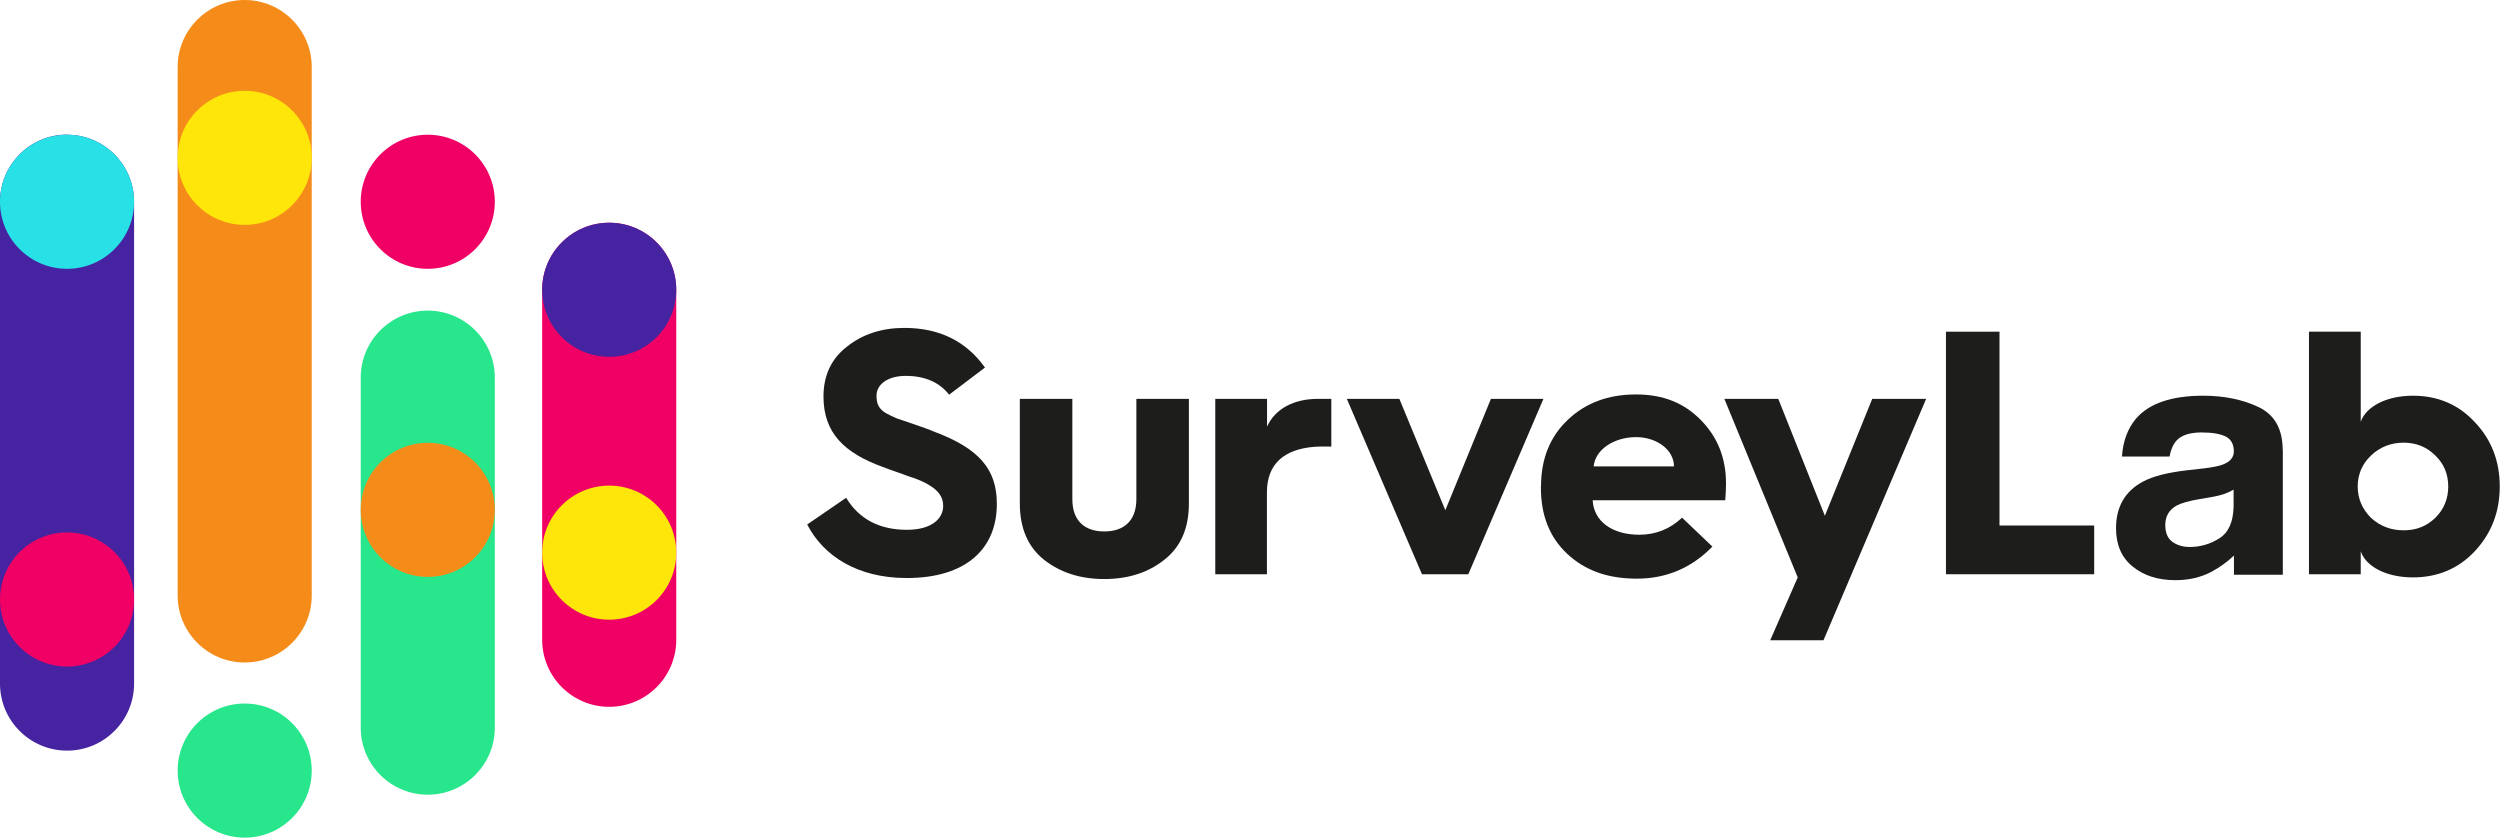 <?xml version="1.0" encoding="UTF-8"?>
<svg id="Warstwa_2" data-name="Warstwa 2" xmlns="http://www.w3.org/2000/svg" viewBox="0 0 198 66.34">
  <defs>
    <style>
      .cls-1 {
        fill: #28e1e6;
      }

      .cls-1, .cls-2, .cls-3, .cls-4, .cls-5, .cls-6, .cls-7 {
        stroke-width: 0px;
      }

      .cls-2 {
        fill: #28e68c;
      }

      .cls-3 {
        fill: #f58c19;
      }

      .cls-4 {
        fill: #4623a0;
      }

      .cls-5 {
        fill: #ffe60a;
      }

      .cls-6 {
        fill: #1d1d1b;
      }

      .cls-7 {
        fill: #f00064;
      }
    </style>
  </defs>
  <g id="Layer_1" data-name="Layer 1">
    <g>
      <g>
        <path class="cls-6" d="M67.01,39.42c1.02,1.68,2.62,2.54,4.82,2.54,1.96,0,2.87-.88,2.87-1.9,0-.72-.41-1.21-1.05-1.6-.36-.25-1.13-.58-1.65-.72-.47-.19-1.57-.55-2.12-.77-3-1.1-4.66-2.67-4.66-5.57,0-1.65.61-2.98,1.85-3.94,1.24-.99,2.76-1.49,4.55-1.49,2.78,0,4.9,1.05,6.39,3.14l-2.84,2.15c-.77-.99-1.93-1.49-3.44-1.49-1.4,0-2.31.66-2.31,1.57,0,.63.16,1.02.74,1.38.3.17.61.3.85.41l1.38.47c.64.22,1.19.41,1.65.61,3.5,1.32,4.91,2.95,4.91,5.7,0,3.55-2.43,5.87-7.14,5.87-3.89,0-6.59-1.74-7.88-4.24l3.09-2.12Z"/>
        <path class="cls-6" d="M80.77,31.59h4.16v7.94c0,1.76,1.02,2.56,2.53,2.56s2.54-.8,2.54-2.56v-7.94h4.16v8.29c0,1.93-.63,3.42-1.93,4.44-1.27,1.02-2.86,1.54-4.77,1.54s-3.5-.52-4.79-1.54c-1.27-1.02-1.9-2.51-1.9-4.44v-8.29Z"/>
        <path class="cls-6" d="M96.25,45.48v-13.89h4.1v2.2c.63-1.41,2.12-2.2,4.02-2.2h1.07v3.78s-.87-.02-1.38.02c-2.33.2-3.72,1.32-3.72,3.61v6.48h-4.1Z"/>
        <path class="cls-6" d="M112.62,45.48l-5.95-13.89h4.16l3.64,8.82,3.61-8.82h4.16l-5.95,13.89h-3.66Z"/>
        <path class="cls-6" d="M122.05,38.51c0-2.18.72-3.94,2.12-5.26,1.41-1.35,3.22-2.01,5.4-2.01s3.83.69,5.15,2.04c1.32,1.35,1.98,3,1.98,5.02,0,.47-.03.91-.06,1.32h-10.5c.08,1.65,1.52,2.73,3.69,2.73,1.29,0,2.42-.44,3.39-1.35l2.4,2.29c-1.63,1.68-3.64,2.54-5.98,2.54s-4.11-.66-5.51-1.96c-1.41-1.32-2.09-3.06-2.09-5.24v-.11ZM132.58,36.94c0-1.3-1.35-2.32-3-2.32-1.79,0-3.25,1.02-3.36,2.32h6.36Z"/>
        <path class="cls-6" d="M154.12,45.48v-19.21h4.24v15.35h7.5v3.86h-11.74Z"/>
        <path class="cls-6" d="M182.87,45.48v-19.21h4.1v7.14c.41-1.21,2.04-2.07,4.13-2.07,1.96,0,3.61.69,4.9,2.09,1.32,1.38,1.98,3.09,1.98,5.1s-.66,3.72-1.98,5.13c-1.29,1.38-2.95,2.07-4.9,2.07-2.09,0-3.72-.85-4.13-2.07v1.82h-4.1ZM192.88,41.01c.69-.69,1.02-1.52,1.02-2.48s-.33-1.79-1.02-2.45c-.69-.69-1.52-1.02-2.51-1.02s-1.87.33-2.59,1.02c-.69.66-1.05,1.49-1.05,2.45s.36,1.79,1.05,2.48c.72.66,1.57.99,2.59.99s1.82-.33,2.51-.99Z"/>
        <path class="cls-6" d="M180.79,35.65c0-1.67-.64-2.8-1.91-3.41-1.27-.6-2.73-.9-4.38-.9-2.52,0-4.3.61-5.34,1.83-.65.78-1.02,1.77-1.1,2.99h3.77c.09-.53.28-.96.55-1.27.39-.42,1.05-.64,1.99-.64.83,0,1.47.11,1.9.32.43.22.65.61.65,1.18,0,.47-.28.81-.84,1.03-.31.13-.83.23-1.56.32l-1.34.15c-1.52.18-2.67.47-3.45.89-1.43.76-2.14,2-2.14,3.7,0,1.31.44,2.33,1.33,3.04.89.72,2.01,1.07,3.37,1.07,1.07,0,2.02-.22,2.87-.67.66-.36,1.25-.78,1.77-1.28,0,.43,0,1.52,0,1.52h3.87v-9.87ZM176.9,40.13c-.03,1.21-.4,2.05-1.12,2.5-.72.46-1.5.69-2.36.69-.54,0-1-.14-1.37-.41-.38-.28-.56-.72-.56-1.34,0-.69.31-1.21.92-1.54.36-.19.96-.36,1.79-.5l.89-.15c.45-.08.79-.16,1.05-.25.26-.09.51-.21.76-.35v1.35Z"/>
        <polygon class="cls-6" points="140.2 50.71 144.42 50.71 152.55 31.59 148.28 31.59 144.53 40.85 140.84 31.59 136.57 31.59 142.38 45.73 140.2 50.71"/>
      </g>
      <path class="cls-2" d="M33.88,24.6c-2.93,0-5.31,2.38-5.31,5.31v27.72c0,2.93,2.38,5.31,5.31,5.31s5.31-2.38,5.31-5.31v-27.72c0-2.93-2.38-5.31-5.31-5.31Z"/>
      <path class="cls-7" d="M48.25,17.64c-2.93,0-5.31,2.38-5.31,5.31v27.72c0,2.93,2.38,5.31,5.31,5.31s5.31-2.38,5.31-5.31v-27.72c0-2.93-2.38-5.31-5.31-5.31Z"/>
      <circle class="cls-5" cx="48.25" cy="43.77" r="5.31"/>
      <circle class="cls-3" cx="33.88" cy="40.38" r="5.31"/>
      <circle class="cls-4" cx="48.25" cy="22.95" r="5.31"/>
      <circle class="cls-7" cx="33.88" cy="15.98" r="5.31"/>
      <path class="cls-3" d="M19.38,0c-2.93,0-5.31,2.38-5.31,5.31v41.85c0,2.93,2.38,5.31,5.31,5.31s5.31-2.38,5.31-5.31V5.31c0-2.93-2.38-5.31-5.31-5.31Z"/>
      <circle class="cls-2" cx="19.38" cy="61.03" r="5.31"/>
      <circle class="cls-5" cx="19.38" cy="12.5" r="5.31"/>
      <path class="cls-4" d="M5.31,10.66C2.38,10.66,0,13.04,0,15.98v38.16C0,57.07,2.38,59.45,5.31,59.45s5.31-2.38,5.31-5.31V15.98c0-2.93-2.38-5.31-5.31-5.31Z"/>
      <circle class="cls-1" cx="5.31" cy="15.98" r="5.31"/>
      <circle class="cls-7" cx="5.31" cy="47.48" r="5.31"/>
    </g>
  </g>
</svg>